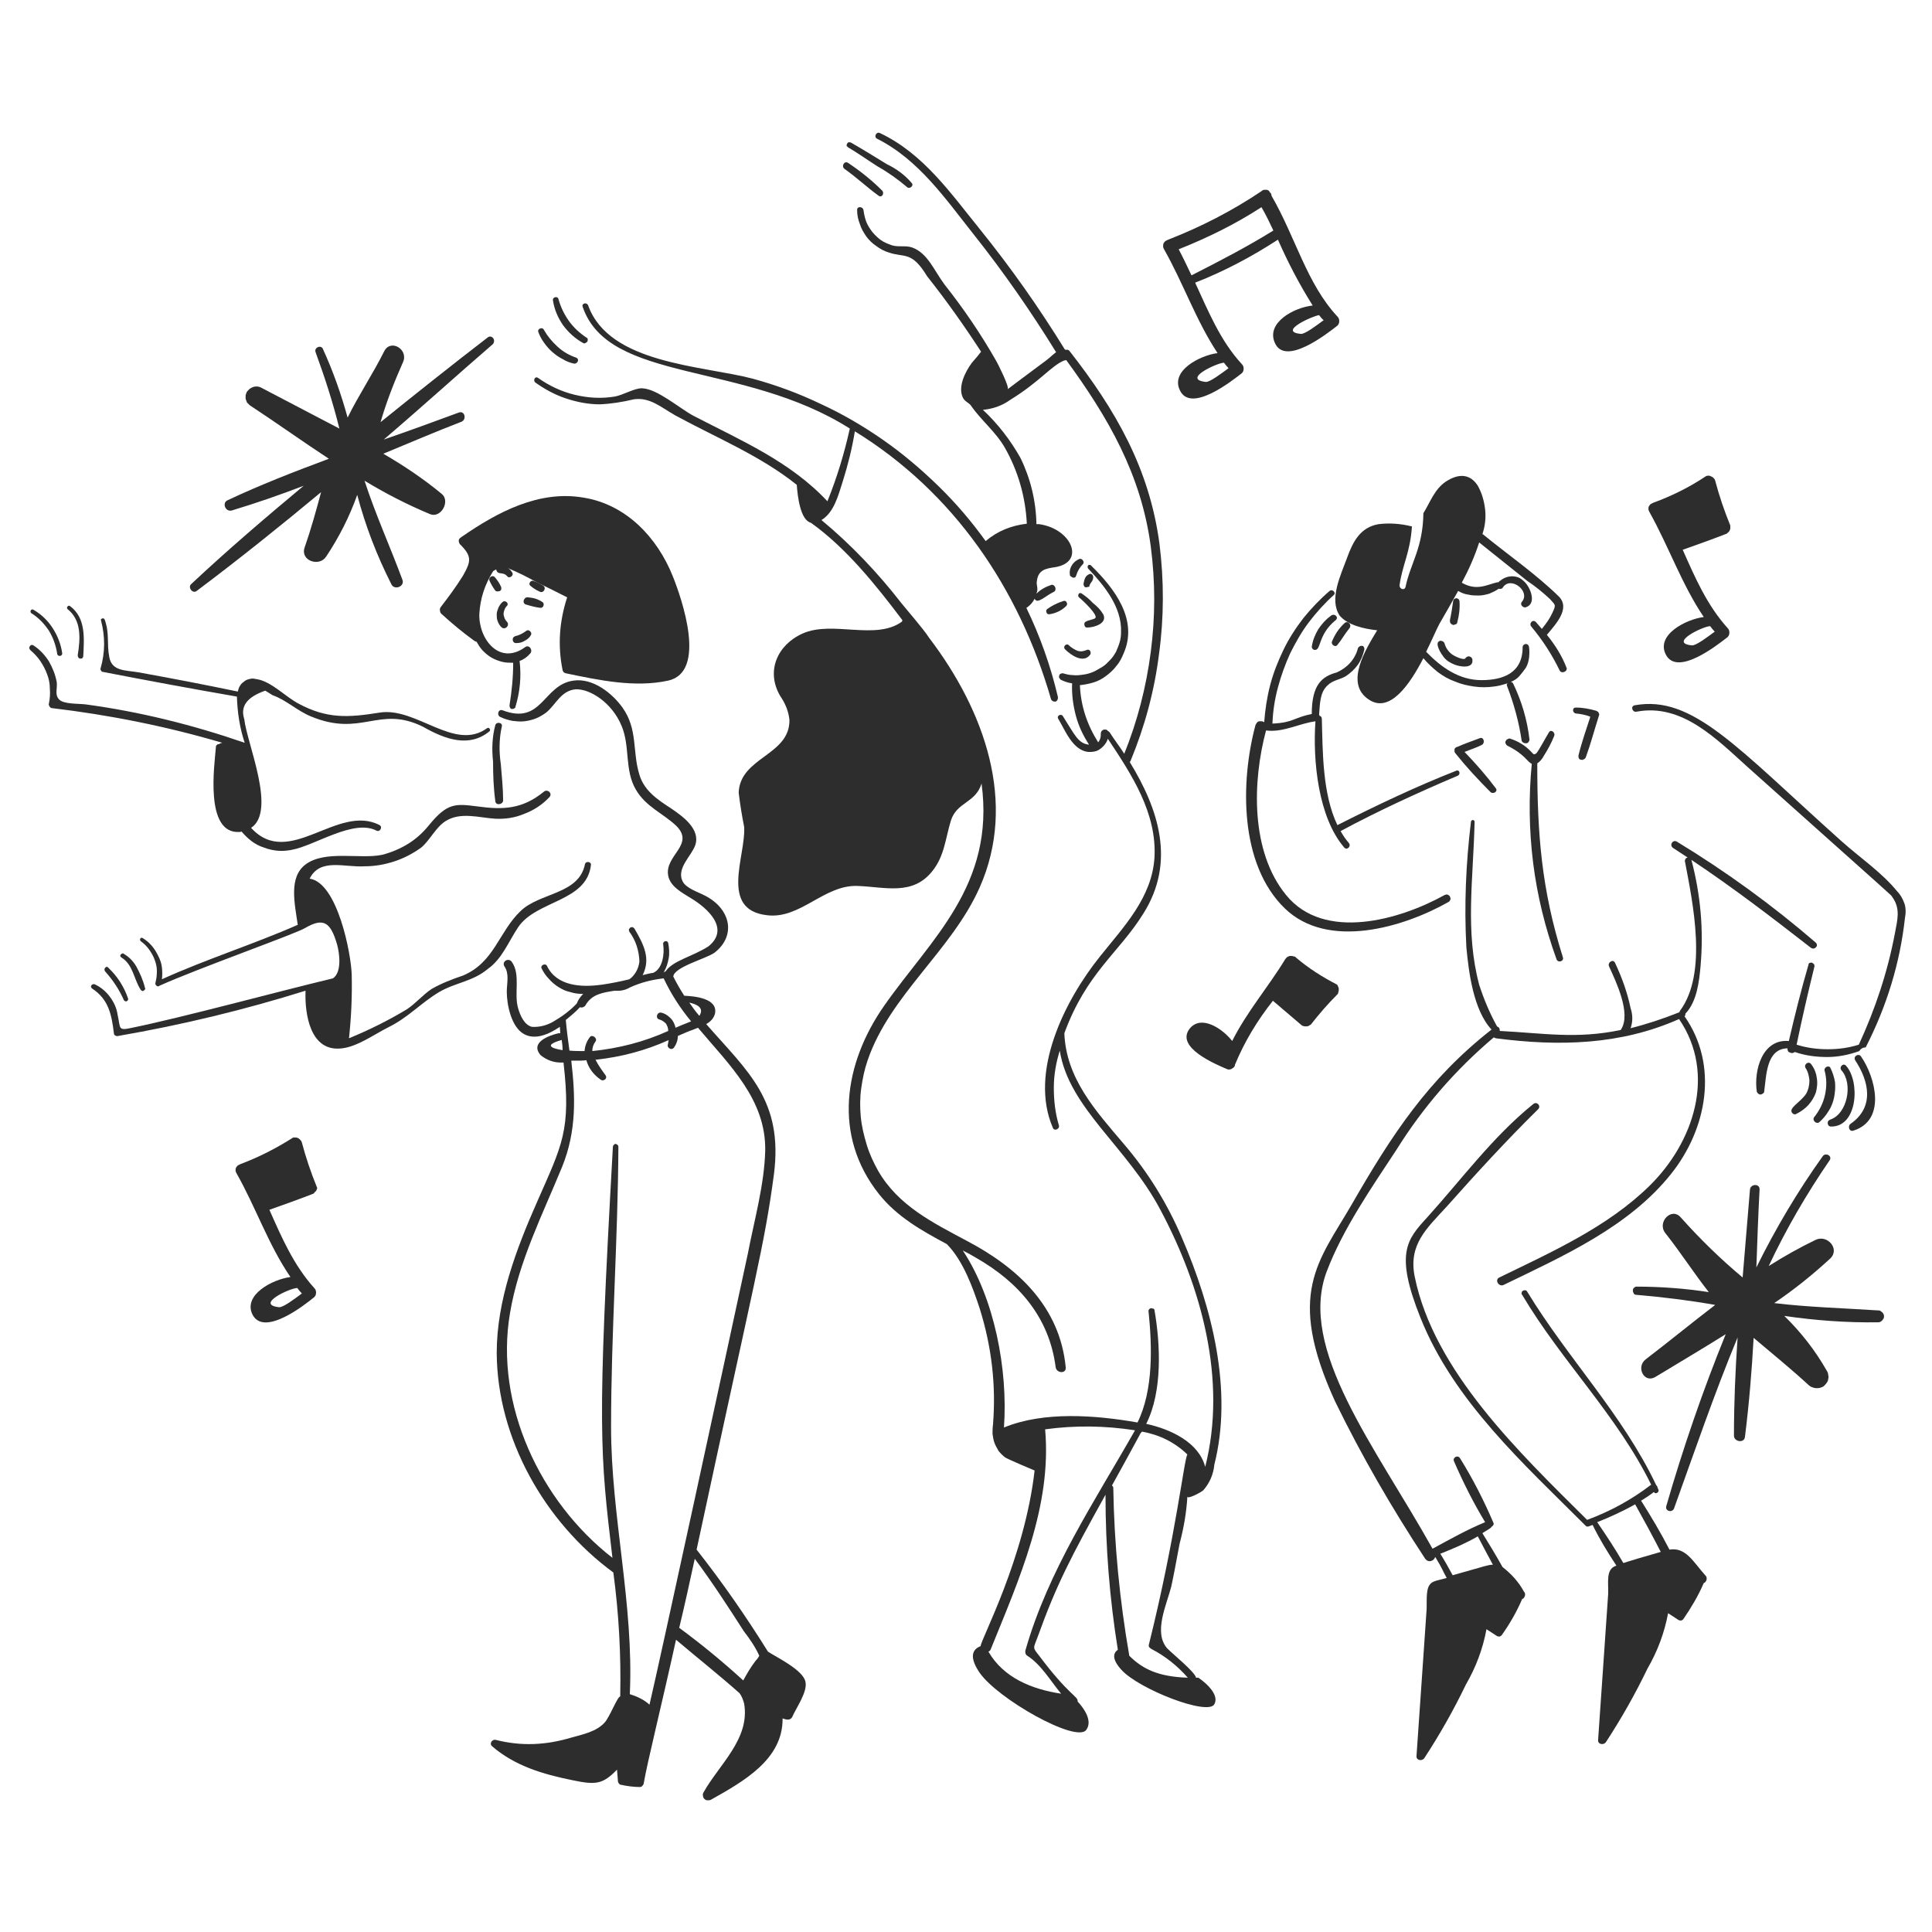 <?xml version="1.0" encoding="utf-8"?>
<!-- Generator: Adobe Illustrator 23.0.3, SVG Export Plug-In . SVG Version: 6.00 Build 0)  -->
<svg version="1.1" id="Layer_1" xmlns="http://www.w3.org/2000/svg" xmlns:xlink="http://www.w3.org/1999/xlink" x="0px" y="0px"
	 viewBox="0 0 422.4 422.4" style="enable-background:new 0 0 422.4 422.4;" xml:space="preserve">
<style type="text/css">
	.st0{fill:#2D2D2D;}
</style>
<path class="st0" d="M410.6,286.5c-7.7-0.5-15.2-0.7-22.7-1.6c4.3-2.9,8.4-6.2,12.2-9.7c2.3-2.1-0.6-5.4-3.2-4.1
	c-3.5,1.7-6.9,3.6-10.2,5.7c3.8-8.1,8.3-15.8,13.3-23.1c0.7-1-0.9-1.8-1.5-0.9c-5.5,7.7-10.3,15.8-14.5,24.3
	c0.2-5.7,0.4-11.4,0.7-17c0.1-1.4-2-1.3-2.1,0c-0.5,6.4-1.1,12.8-1.6,19.2c-4.8-4-9.3-8.4-13.5-13.1c-2-2.4-5.3,1-3.4,3.4
	c3.4,4.3,6.2,8.7,9.5,12.9c-5.2-0.8-10.5-1.2-15.8-1.2c-0.2,0-0.4,0.1-0.6,0.3s-0.2,0.4-0.2,0.6c0,0.2,0.1,0.4,0.2,0.6
	s0.3,0.3,0.6,0.3c5.9,0.5,11.5,1.2,17.2,2.2c-5.1,3.9-10.1,8-15.2,11.9c-2.2,1.7-0.3,5.4,2.2,3.8c5.1-3.1,10.2-6.1,15.3-9.3
	c-5,12.3-9.3,24.8-13,37.6c-0.3,1.1,1.3,1.5,1.7,0.5c4.5-12.5,8.8-25.1,13.9-37.4c-0.5,7.2-0.8,14.4-0.8,21.5c0,1.3,2.2,1.7,2.4,0.3
	c0.9-7.2,1.5-14.4,1.9-21.7c4,3.4,8.1,6.7,12,10.3c0.2,0.2,0.5,0.4,0.8,0.5s0.6,0.2,0.9,0.2c0.3,0,0.6,0,0.9-0.1
	c0.3-0.1,0.6-0.2,0.8-0.4s0.4-0.4,0.6-0.7c0.2-0.3,0.3-0.5,0.3-0.8c0.1-0.3,0.1-0.6,0-0.9c0-0.3-0.1-0.6-0.3-0.9
	c-2.5-4.4-5.6-8.4-9.3-12c6.8,1,13.7,1.5,20.5,1.4c0.2,0,0.3,0,0.5-0.1s0.3-0.2,0.4-0.3s0.2-0.3,0.3-0.4c0.1-0.2,0.1-0.3,0.1-0.5
	s0-0.3-0.1-0.5s-0.2-0.3-0.3-0.4c-0.1-0.1-0.3-0.2-0.4-0.3C411,286.5,410.8,286.5,410.6,286.5L410.6,286.5z"/>
<path class="st0" d="M292.2,215.2c-3.1-1.6-6.1-3.5-8.8-5.8c-0.2-0.2-0.3-0.3-0.6-0.3c-0.2-0.1-0.4-0.1-0.7-0.1
	c-0.2,0-0.4,0.1-0.6,0.2c-0.2,0.1-0.3,0.3-0.5,0.5c-3.7,6.1-8.4,11.5-11.6,17.9c-2.2-2.8-6.8-5.8-9.3-2.7c-3.2,4.1,5.7,7.8,8.3,8.9
	c0.2,0,0.4,0.1,0.5,0c0.2,0,0.4-0.1,0.5-0.2c0.2-0.1,0.3-0.2,0.4-0.3c0.1-0.1,0.2-0.3,0.2-0.5c2.1-5.1,4.9-9.7,8.3-14
	c2,1.7,4.1,3.5,6.1,5.2c0.1,0.1,0.3,0.3,0.5,0.3c0.2,0.1,0.4,0.1,0.6,0.1c0.2,0,0.4,0,0.6-0.1c0.2-0.1,0.3-0.2,0.5-0.3
	c1.8-2.3,3.7-4.5,5.7-6.5c0.2-0.2,0.3-0.3,0.3-0.6c0.1-0.2,0.1-0.4,0.1-0.7c0-0.2-0.1-0.4-0.2-0.6
	C292.5,215.5,292.4,215.3,292.2,215.2z"/>
<path class="st0" d="M372.5,134.9c-3.9,0.5-10.5,3.9-8.3,8.2c2.5,4.9,11.3-2.1,13.5-3.8c0.3-0.3,0.4-0.6,0.4-1s-0.1-0.7-0.4-1
	c-4.5-5-7.1-11-9.8-17.1c3.1-1.1,6.2-2.2,9.3-3.4c0.2-0.1,0.4-0.1,0.5-0.3c0.2-0.1,0.3-0.3,0.4-0.4c0.1-0.2,0.2-0.4,0.2-0.6
	s0-0.4,0-0.6c-1.3-3.2-2.4-6.4-3.3-9.8c-0.1-0.2-0.1-0.4-0.3-0.5c-0.1-0.2-0.3-0.3-0.5-0.4s-0.4-0.2-0.6-0.2c-0.2,0-0.4,0-0.6,0.1
	c-3.6,2.4-7.4,4.3-11.5,5.8c-0.2,0.1-0.4,0.2-0.6,0.3c-0.2,0.2-0.3,0.3-0.4,0.5c-0.1,0.2-0.1,0.4-0.1,0.6s0.1,0.4,0.2,0.6
	C364.9,119.6,367.7,127.8,372.5,134.9z M373.9,136.9c0.3,0.4,0.6,0.8,1,1.2c-1.5,1.1-4.1,3.1-5,3
	C364.7,140.6,372.4,136.9,373.9,136.9L373.9,136.9z"/>
<path class="st0" d="M69.3,259.6c-1.3-3.2-2.4-6.4-3.3-9.8c-0.1-0.2-0.1-0.4-0.3-0.5c-0.1-0.2-0.3-0.3-0.4-0.4
	c-0.2-0.1-0.4-0.2-0.6-0.2s-0.4,0-0.6,0c-3.6,2.3-7.5,4.3-11.5,5.8c-0.2,0.1-0.4,0.2-0.6,0.3c-0.2,0.2-0.3,0.3-0.4,0.5
	s-0.1,0.4-0.1,0.6c0,0.2,0.1,0.4,0.2,0.6c4.2,7.4,7,15.7,11.8,22.7c-3.9,0.5-10.4,3.9-8.3,8.2c2.5,4.9,11.3-2,13.5-3.8
	c0.3-0.3,0.4-0.6,0.4-1s-0.1-0.7-0.4-1c-4.5-5-7.1-11-9.8-17.1c3.1-1.1,6.2-2.2,9.3-3.4c0.2-0.1,0.4-0.1,0.5-0.3s0.3-0.3,0.4-0.4
	c0.1-0.2,0.2-0.4,0.2-0.6C69.4,260,69.4,259.8,69.3,259.6z M65,281.6c0.3,0.4,0.6,0.8,1,1.2c-1.5,1.1-4.1,3.1-5,3
	C55.7,285.2,63.4,281.6,65,281.6z"/>
<path class="st0" d="M271.5,81.6c0.3-0.3,0.4-0.6,0.4-1s-0.1-0.7-0.4-1c-4.7-5.1-7.3-11.5-10.2-17.8c6.4-2.5,12.4-5.7,18.1-9.4
	c2.2,5,4.7,9.8,7.6,14.4c-4,0.4-10.2,3.7-8.3,8.1c2.2,5.3,11.4-1.9,13.7-3.7c0.3-0.3,0.4-0.6,0.4-1s-0.1-0.7-0.4-1
	C285.7,62,283.3,52,278,42.8c0-0.1,0-0.2-0.1-0.4c0-0.1-0.1-0.2-0.2-0.3s-0.2-0.2-0.2-0.3c-0.1-0.1-0.2-0.2-0.3-0.2
	c-0.1-0.1-0.2-0.1-0.3-0.1s-0.2,0-0.4,0c-0.1,0-0.3,0-0.4,0.1c-0.1,0-0.2,0.1-0.3,0.2c-6.4,4.3-13.2,7.8-20.4,10.6
	c-0.2,0.1-0.4,0.2-0.6,0.3c-0.2,0.2-0.3,0.3-0.4,0.5c-0.1,0.2-0.1,0.4-0.1,0.7c0,0.2,0.1,0.4,0.2,0.6c4.2,7.4,7,15.6,11.7,22.7
	c-3.9,0.5-10.4,3.9-8.2,8.2C260.4,90.3,269.2,83.4,271.5,81.6z M260.5,60.2c-0.9-1.9-1.8-3.8-2.8-5.7c6.3-2.5,12.4-5.5,18.1-9.2
	c1,1.7,1.8,3.4,2.6,5.1C272.6,54,266.6,57.1,260.5,60.2L260.5,60.2z M288.4,68.9c0.3,0.4,0.6,0.8,1,1.1c-1.5,1.1-4.1,3.1-5,3
	C279.2,72.5,287.2,69,288.4,68.9L288.4,68.9z M267.6,79.3c0.3,0.4,0.6,0.8,1,1.2c-1.5,1.1-4.1,3.1-5,3
	C258.3,82.9,266.2,79.3,267.6,79.3L267.6,79.3z"/>
<path class="st0" d="M106.6,73.8C98.8,79.8,91,86,83.2,92.3c1.3-4.5,3-8.8,4.9-13.1c1.3-2.8-2.7-5.2-4.1-2.4c-2.5,5-5.6,9.6-8,14.5
	c-1.4-5.1-3.2-10.2-5.4-15c-0.4-1-2-0.3-1.6,0.7c2,5.5,3.8,11,5.2,16.7c-5.7-3-11.5-6-17.2-9c-0.3-0.1-0.5-0.2-0.8-0.2
	s-0.6,0-0.8,0.1c-0.3,0.1-0.5,0.2-0.8,0.4c-0.2,0.2-0.4,0.4-0.6,0.6c-0.1,0.2-0.2,0.5-0.3,0.8c0,0.3,0,0.6,0,0.8
	c0.1,0.3,0.2,0.5,0.3,0.8c0.2,0.2,0.4,0.4,0.6,0.6c5.8,3.8,11.5,7.9,17.3,11.7c-7.5,2.8-15,5.7-22.2,9.1c-1.2,0.6-0.4,2.6,1,2.2
	c5.3-1.6,10.5-3.4,15.7-5.4c-8.4,7-16.7,14.1-24.6,21.5c-0.8,0.7,0.3,2.2,1.2,1.5c9.2-6.9,18.3-14.2,27.2-21.6
	c-1.1,4.1-2.2,8.1-3.6,12.1c-1,2.9,3.2,4.3,4.7,2c2.8-4.2,5.1-8.7,6.8-13.5c1.8,6.8,4.3,13.3,7.5,19.6c0.7,1.3,2.9,0.4,2.4-1
	c-2.7-7.3-5.9-14.3-8.3-21.7c4.6,2.8,9.3,5.2,14.3,7.3c2.4,1,4.5-2.8,2.6-4.4c-4-3.3-8.3-6.2-12.8-8.8c5.8-2.4,11.4-4.8,17.1-7
	c1.2-0.5,0.7-2.5-0.6-2c-5.4,2-10.9,4-16.4,5.9c8.1-6.9,15.9-14,23.9-20.9C108.5,74.2,107.4,73.1,106.6,73.8z"/>
<path class="st0" d="M236.4,129.7c-0.3-0.1-0.5,0-0.6,0.2c-0.1,0.3-0.1,0.5,0.1,0.7c1,0.8,4.1,3.8,3.6,4.5c-0.2,0.3-1.6,0.5-2.1,0.8
	c-0.3,0.2-0.4,0.4-0.3,0.8s0.3,0.5,0.6,0.5c1.5,0,4.5-0.9,3.5-2.9c-0.6-1-1.4-1.8-2.3-2.5C238.2,131,237.3,130.3,236.4,129.7z"/>
<path class="st0" d="M238.2,128c0.2-0.6,0.8-1,0.8-1.7c0.1-0.4-0.3-1-0.8-0.8c-1,0.4-1.1,1.2-1.3,2.1c0,0.2,0,0.3,0.1,0.5
	c0.1,0.2,0.2,0.3,0.4,0.3s0.3,0,0.5-0.1C238.1,128.4,238.2,128.2,238.2,128z"/>
<path class="st0" d="M232.5,131.4c-1.3,0.4-2.5,1-3.6,1.8c-0.2,0.2-0.2,0.4-0.1,0.7c0.1,0.3,0.3,0.4,0.6,0.4
	c1.4-0.2,2.7-0.8,3.7-1.8c0.2-0.2,0.3-0.5,0.1-0.8C233.1,131.4,232.8,131.3,232.5,131.4z"/>
<path class="st0" d="M232.9,142c1.2,1.2,3.9,3.1,5.4,1.2c0.4-0.5,0-1.4-0.7-1.1s-1.3,0.4-2,0.2c-0.7-0.3-1.4-0.7-2-1.3
	C233,140.6,232.3,141.5,232.9,142z"/>
<path class="st0" d="M235.3,125.8c0.3-1,0.8-1.8,1.5-2.5c0.4-0.5-0.3-1.3-0.8-1.1c-0.7,0.3-1.2,0.7-1.6,1.3c-0.4,0.6-0.6,1.3-0.5,2
	c0,0.2,0,0.4,0.2,0.5c0.1,0.1,0.3,0.2,0.5,0.3c0.2,0,0.4,0,0.5-0.1S235.2,126,235.3,125.8z"/>
<path class="st0" d="M127.5,75c0.2,0.1,0.3,0.1,0.5,0c0.2-0.1,0.3-0.2,0.4-0.3c0.1-0.2,0.1-0.3,0.1-0.5s-0.1-0.3-0.3-0.4
	c-1.5-1-2.8-2.2-3.8-3.6s-1.8-3-2.3-4.8c-0.2-0.8-1.4-0.4-1.2,0.3c0.3,2,1.1,3.8,2.2,5.4C124.3,72.7,125.7,74,127.5,75z"/>
<path class="st0" d="M125.5,79.5c0.7,0.1,1.3-0.9,0.5-1.3c-1.5-0.5-2.9-1.3-4.1-2.4s-2.2-2.3-3-3.7c-0.3-0.7-1.5-0.2-1.2,0.5
	c0.3,0.8,0.7,1.6,1.3,2.4c0.5,0.7,1.1,1.4,1.8,2c0.7,0.6,1.4,1.1,2.2,1.5C123.8,79,124.6,79.3,125.5,79.5z"/>
<path class="st0" d="M185.4,32.2c2.2,1.3,4.3,2.8,6.5,4.2c2.3,1.3,4.4,2.8,6.4,4.5c0.5,0.5,1.5-0.2,1.1-0.8
	c-1.5-1.8-3.4-3.2-5.5-4.2c-2.6-1.6-5.2-3.2-7.8-4.7c-0.2-0.1-0.3-0.1-0.5-0.1s-0.3,0.2-0.4,0.3c-0.1,0.2-0.1,0.3-0.1,0.5
	C185.2,32,185.3,32.1,185.4,32.2z"/>
<path class="st0" d="M192.1,42.8c0.7,0.5,1.3-0.5,0.8-1.1c-2.3-2.3-4.8-4.3-7.5-6.1c-0.8-0.5-1.5,0.7-0.8,1.3
	C187.3,38.8,189.6,41,192.1,42.8z"/>
<path class="st0" d="M256.1,346.8c0-0.3-0.1,1,1.8-9.3c0.9-3.4,1.5-6.8,1.7-10.3c0,0.7,3.3-1.1,3.5-1.4c1.4-1.6,2.2-3.5,2.4-5.6
	c4.1-16.2-0.5-34.3-7.1-49.6c-3.2-7.5-7.4-14.3-12.7-20.5c-6.2-7.3-12.6-14.3-13-24.2c4.9-13.3,11.9-17.5,17.3-26.2
	c7.1-11.3,3.3-22.8-3-33.1c0.1-0.1,0.2-0.2,0.2-0.3c3.1-7.5,5.2-15.3,6.2-23.3c1.1-8,1.1-16.1,0.1-24.1
	c-2.2-16.5-9.6-29.3-19.7-42.2c-0.2-0.2-0.4-0.3-0.7-0.2c-0.1,0-0.2-0.1-0.3-0.1c-5.6-9.1-11.8-17.9-18.5-26.2
	c-6.4-7.9-12.4-16.6-21.9-21.1c-0.8-0.4-1.4,0.8-0.7,1.2c9.2,4.6,15.1,13.3,21.3,21.1c6.5,8.2,12.4,16.7,17.9,25.6
	c-0.8,0.6-1.6,1.4-2.3,1.9c-2.3,1.7-8.2,6.1-8.3,6.2c0.5-0.4-2.3-5.9-2.5-6.2c-3.3-5.8-7.1-11.4-11.3-16.7c-2.3-3.1-3.7-6.9-7.1-8.1
	c-1.5-0.5-3,0-4.5-0.5c-0.8-0.3-1.6-0.6-2.3-1.1s-1.3-1.1-1.9-1.8c-0.5-0.7-1-1.4-1.3-2.2s-0.5-1.7-0.6-2.5c-0.1-0.9-1.5-1-1.4,0
	c0,1,0.2,2,0.6,3c0.3,1,0.8,1.8,1.4,2.7c0.6,0.8,1.3,1.5,2.2,2.1c0.8,0.6,1.7,1.1,2.7,1.4c3.5,1.2,5-0.4,8.4,5.2
	c4.2,5.3,8.1,10.8,11.8,16.5c-0.6,0.8-1.3,1.6-2,2.4c-1.5,2-3.1,5.3-2,7.6c0.4,0.9,1.3,1.1,1.8,1.8c2.2,3.2,5.4,5.7,7.4,9.2
	c2.9,5.1,4.5,10.7,4.8,16.6c-3.4,0.4-6.4,1.6-9,3.8c-3.1-4.3-6.5-8.3-10.3-12s-7.8-7.1-12.1-10.1s-8.9-5.7-13.7-7.9
	c-4.8-2.3-9.7-4.1-14.8-5.5c-11-2.9-31.4-3.2-36-16c-0.3-0.8-1.5-0.5-1.2,0.3c5.7,16.7,35.1,11.8,58.4,26.6
	c-1.2,5.4-2.8,10.7-4.9,15.9c-8.1-8.7-18.9-13.3-29.3-18.7c-3-1.6-7.9-5.9-11.2-6c-1.6-0.1-4.2,1.5-6,1.8c-3,0.5-5.9,0.3-8.8-0.4
	c-2.9-0.7-5.6-2-8-3.7c-0.6-0.4-1.1,0.5-0.6,1c2.1,1.5,4.3,2.7,6.7,3.5c2.4,0.8,4.9,1.3,7.4,1.3c2.5-0.1,5-0.5,7.5-1.1
	c3.5-0.5,6,1.8,9,3.5c9,4.9,18.6,8.8,26.6,15.2c0.2,2.7,0.8,7.7,3.1,8.3c7.7,5.5,14.2,13.6,20,21.3c0,0.1-0.1,0.2-0.1,0.3
	c-5.7,4.2-15.2-0.3-21.7,2.6c-5.6,2.5-8.1,8.3-4.9,13.7c1.1,1.6,1.8,3.3,2,5.2c0.1,7.8-10.8,8.1-11.1,15.9c0.3,2.5,0.7,5,1.2,7.5
	c0.4,6.3-5.5,18.1,5,19.3c7.3,0.9,12.5-6.7,19.8-6.4c5.9,0.2,12,2.2,16.3-3.2c2.7-3.3,2.9-7.2,4.1-11.1c1.3-4.1,5.4-3.8,6.7-8.1
	c3,22.3-11.1,34-21.3,48.6c-8.8,12.6-11.3,28.4-1.1,41.2c4,5,9.4,8,14.8,10.9c3.6,3.6,5.8,9.8,7.2,14.1c2.6,8.3,3.6,16.7,2.9,25.4
	c-0.1,0.7-0.1,1.3-0.1,2c0.1,0.7,0.2,1.3,0.4,1.9c0.2,0.6,0.6,1.2,0.9,1.8c0.4,0.5,0.9,1,1.4,1.4s6.5,2.9,6.5,2.9
	c-2.2,19.3-11.8,37-11.8,38.4c-1.3,0.5-2.9,1.8-0.3,5.7c3.9,5.8,21.3,15.6,23.4,12.6c1.4-1.9-0.4-4.6-1.9-6.2
	c0.2-1.1-1.9-1.3-8.4-10c-1.5-1.9-1.3-1.5-0.3-4.2c4.1-11.4,7.3-17.5,14.8-31c0,11.4,0.9,22.7,2.7,33.9c-0.9,0.6-1.5,1.9,0.8,4.4
	c3.8,4.2,18.9,10.1,20.3,7.5c1.4-2.6-3.5-5.8-3.5-5.8h-0.5c-0.3-1.3-4.9-5-6.3-6.4C252.1,356.9,255.1,350.8,256.1,346.8z
	 M210.5,273.4c1,0.5,1.9,1,2.9,1.6c9.3,5.3,16,13,17.4,23.9c0.2,1.4,2.4,1.5,2.2,0c-1.3-13.2-10.4-21.7-21.6-27.6
	c-7.5-4-15-7.7-19.4-15.3c-1-1.8-1.9-3.7-2.5-5.7s-1.1-4-1.3-6.1s-0.2-4.2,0.1-6.3s0.7-4.1,1.4-6.1c4.9-14.3,18.4-24,24.5-37.8
	c8.2-18.5,1.1-38.6-11.1-54.6c-0.9-1.5-5.2-6.5-6-7.5c-5.2-6.7-11-12.8-17.5-18.2c2.8-1.7,3.7-5.5,4.7-8.6c1.1-3.5,2-7.1,2.6-10.8
	c21.6,13.3,35.9,34.3,42.9,58.6c0.1,0.2,0.2,0.3,0.4,0.4s0.4,0.1,0.6,0.1c0.2-0.1,0.3-0.2,0.4-0.4c0.1-0.2,0.1-0.4,0.1-0.6
	c-1.6-6.8-3.9-13.3-6.9-19.5c0.8-0.5,1.4-1.2,1.8-2c0.6,1.3,2.3-0.6,4.2-1.5c0.8-0.4,0.2-1.8-0.6-1.5c-1.2,0.4-2.3,1-3.2,1.9
	c0.5-1.3-0.1-1.8,0.1-2.8c0.3-2.4,1.9-2.7,4-3c6.7-1.1,3.6-8.4-3.5-9.4c-0.2,0-0.4,0-0.6,0c-0.1-5.1-1.3-10-3.5-14.5
	c-2.2-3.9-4.9-7.4-8.2-10.5c2.2-0.2,4.2-0.9,6-2.2c6.5-4,9-7.5,11.8-8.6c0.1,0,0.3,0,0.4-0.1c9.2,12.6,16.4,25,18.5,40.8
	c1,7.7,1,15.3,0,23s-2.9,15.1-5.8,22.3c-1-1.6-2.2-3.1-3.2-4.7c-0.1-0.1-0.2-0.2-0.4-0.3c-0.1-0.2-0.3-0.3-0.6-0.3
	c-0.2,0-0.4,0-0.6,0.2c-0.7,0.5,0.1,1.3-0.9,2.6c-2.4-3.8-3.8-7.9-4-12.5c1-0.1,2-0.3,3-0.6c1-0.3,1.9-0.8,2.7-1.4s1.6-1.3,2.2-2.1
	c0.7-0.8,1.2-1.7,1.6-2.7c3.4-7.5-2-14.4-7-19.3c-0.1-0.1-0.2-0.2-0.3-0.2s-0.3,0-0.4,0.1c-0.1,0.1-0.1,0.2-0.1,0.3
	c0,0.1,0,0.3,0.1,0.4c3.5,3.7,7.4,8.4,7.2,13.9c0,0.8-0.1,1.5-0.3,2.2s-0.5,1.4-0.8,2.1c-0.4,0.7-0.8,1.3-1.3,1.8s-1,1.1-1.7,1.5
	s-1.3,0.8-2,1.1c-0.7,0.3-1.4,0.5-2.2,0.6c-0.7,0.1-1.5,0.2-2.2,0.1c-0.8,0-1.5-0.2-2.2-0.4c-0.2,0-0.3,0-0.5,0.1s-0.3,0.2-0.3,0.4
	c-0.1,0.2-0.1,0.3,0,0.5s0.2,0.3,0.3,0.4c0.8,0.4,1.7,0.7,2.5,0.8c-0.1,2.4,0.2,4.7,0.8,7s1.6,4.4,2.9,6.4c-2.4-0.2-3.2-2.3-5.7-6.2
	c-0.4-0.7-1.5-0.1-1,0.6c1.5,2.5,3.1,6.8,6.5,7.2c0.5,0,0.9,0,1.4-0.1s0.9-0.3,1.3-0.6c0.4-0.3,0.7-0.6,1-1s0.5-0.8,0.6-1.2
	c5.2,7.8,10.8,16.3,10.2,26.1c-0.6,8.7-6.7,15-11.9,21.5c-7.7,9.6-15.6,25.3-10.3,37.5c0.3,0.8,1.6,0.2,1.3-0.6
	c-0.8-2.7-1.1-5.4-1.1-8.2s0.5-5.5,1.3-8.1c2,12.6,14.7,21,22,34.8c9,16.9,14.6,37.3,9.8,56.2c-1.4-5.3-7.4-8.2-12.9-9.4
	c3.6-7.1,3.1-17.5,1.8-24.9c0-0.1-0.1-0.3-0.3-0.3s-0.3-0.1-0.4-0.1c-0.1,0-0.3,0.1-0.4,0.2c-0.1,0.1-0.2,0.2-0.2,0.4
	c0.8,7.7,1.1,17.3-2.4,24.4c-9.1-1.6-20.5-2.5-29.2,1.1C220.4,299.4,217.4,283.8,210.5,273.4L210.5,273.4z M224.2,360.8
	c-0.1,0.2,0,0.4,0,0.7c0.1,0.2,0.2,0.4,0.4,0.5c3,1.9,5,5.4,7.4,8.3c-6.5-1-12.6-3.5-15.9-9.2c0.2-0.1,0.4-0.2,0.5-0.5
	c6.2-15.3,13.4-31.3,11.9-48.1c6.5-0.9,13.1-0.8,19.6,0.2v0.1C239.3,328.3,229.2,343.3,224.2,360.8L224.2,360.8z M251.7,360.5
	c3.1,1.6,5.7,3.7,8,6.3c-6.6-0.2-10-2-12.8-4.8c-2.1-12.1-3.3-24.4-3.5-36.7c0-0.2-0.1-0.4-0.3-0.5c2.1-3.8,4.2-7.6,6.3-11.5
	c0.1-0.1,0.2-0.2,0.3-0.3c3.8,0.7,7.1,2.3,9.9,5c-0.7,0.9-2.5,17.8-8.4,41.5c-0.1,0.2,0,0.4,0,0.6
	C251.4,360.2,251.5,360.4,251.7,360.5L251.7,360.5z"/>
<path class="st0" d="M109.9,131.6c-0.4,0.3-0.7,0.8-0.9,1.2c-0.2,0.5-0.4,1-0.4,1.5s0,1,0.2,1.5s0.4,0.9,0.8,1.3
	c0.8,0.8,2-0.4,1.2-1.2c-0.2-0.2-0.4-0.5-0.5-0.8s-0.2-0.6-0.2-0.9s0.1-0.6,0.2-0.9s0.3-0.6,0.5-0.8
	C111.4,132,110.5,131.1,109.9,131.6z"/>
<path class="st0" d="M109.5,128.2c-0.3-0.7-0.8-1.4-1.3-2c-0.3-0.3-0.6-0.3-0.9-0.1c-0.3,0.2-0.4,0.5-0.3,0.8
	c0.3,0.7,0.7,1.4,1.2,2.1c0.1,0.2,0.3,0.3,0.5,0.3s0.4,0,0.6-0.1s0.3-0.3,0.3-0.4C109.6,128.5,109.6,128.3,109.5,128.2z"/>
<path class="st0" d="M118.7,131.7c-1-0.7-2-1-3.2-1.1c-1-0.2-1.5,1.4-0.4,1.6c1,0.3,2.1,0.6,3.1,0.7c0.3,0,0.5-0.2,0.6-0.4
	C118.9,132.2,118.9,131.9,118.7,131.7z"/>
<path class="st0" d="M118.7,128c-0.7-0.4-1.3-0.7-2.1-1c-0.6-0.2-1.2,0.7-0.6,1.1c0.6,0.5,1.2,0.9,1.9,1.2
	C118.8,129.9,119.6,128.5,118.7,128z"/>
<path class="st0" d="M115.1,137.9c-0.8,0.6-1.6,1-2.5,1.2c-0.2,0.1-0.3,0.2-0.4,0.3c-0.1,0.2-0.1,0.3-0.1,0.5s0.1,0.3,0.2,0.5
	c0.1,0.1,0.3,0.2,0.5,0.2c0.7,0,1.3-0.1,1.9-0.5c0.6-0.3,1.1-0.7,1.4-1.3C116.4,138.3,115.6,137.5,115.1,137.9z"/>
<path class="st0" d="M103.7,140.1c0.2,0.1,0.3,0.2,0.5,0.2c0.4,0.7,0.8,1.4,1.4,2s1.2,1.1,1.9,1.5c0.7,0.4,1.5,0.7,2.3,0.9
	c0.8,0.2,1.6,0.2,2.4,0.2c0,3.1-0.3,6.2-0.8,9.3c0,0.2,0,0.3,0.1,0.5s0.2,0.3,0.4,0.3c0.2,0,0.4,0,0.5-0.1c0.2-0.1,0.3-0.2,0.3-0.4
	c1-3.3,1.3-6.6,0.9-10c0.9-0.3,1.7-0.9,2.3-1.6c0.7-0.7-0.2-2.1-1.1-1.4c-5.7,4.1-10.2-1.9-10-7.3c0.2-3.4,1.2-6.4,3-9.3
	c0.2-0.2,0.5-0.3,0.7-0.4c0,0.2,0.1,0.4,0.2,0.5c0.1,0.2,0.3,0.2,0.5,0.3c0.7,0.1,1.2,0.1,1.7,0.7s1.5-0.2,1.1-0.8
	c-0.2-0.4-0.6-0.8-1-1c2.2,0.9,4.4,2,6.5,3.2c2.2,1,4.3,2.1,6.5,3.2c-1.7,5.2-2.1,10.5-1,15.9c0.1,0.4,0.3,0.6,0.7,0.7
	c7.2,1.5,15.1,3.2,22.4,1.6c8.5-1.9,3-17.8,1-22.8c-3.4-8.5-10.2-15.7-19.5-17.2c-9.8-1.7-18.9,3.2-26.7,8.6
	c-0.1,0.1-0.3,0.2-0.4,0.3c-0.1,0.1-0.2,0.3-0.2,0.5s0,0.3,0.1,0.5s0.1,0.3,0.3,0.4c2.5,2.6,2.3,3.6,0.5,6.8
	c-1.5,2.4-3.2,4.7-4.9,6.9c-0.1,0.2-0.2,0.5-0.1,0.7c0,0.3,0.1,0.5,0.3,0.7C98.8,136.3,101.2,138.3,103.7,140.1z"/>
<path class="st0" d="M108.3,158.5c-0.7,2.6-0.8,5.3-0.5,8c0,2.9,0.1,5.8,0.5,8.7c0.1,1,1.7,0.7,1.7-0.2c0-2.6-0.3-5.3-0.5-7.9
	c-0.4-2.7-0.4-5.5,0.2-8.2C110,158,108.6,157.7,108.3,158.5z"/>
<path class="st0" d="M17,143.2c0,0.2,0,0.3,0.1,0.5s0.2,0.2,0.4,0.3c0.2,0,0.3,0,0.5-0.1c0.1-0.1,0.2-0.3,0.2-0.4
	c0.2-4,0.6-8.4-2.9-11c-0.4-0.3-0.9,0.4-0.5,0.7C17.8,135.6,17.6,139.5,17,143.2z"/>
<path class="st0" d="M12.5,142.9c0,0.2,0.1,0.3,0.2,0.4s0.3,0.1,0.4,0.1c0.2,0,0.3-0.1,0.4-0.2s0.1-0.3,0.1-0.4
	c-0.3-2-1-3.8-2.1-5.5s-2.5-3-4.2-4c-0.5-0.3-0.9,0.5-0.4,0.8c1.6,1,2.8,2.3,3.8,3.8C11.6,139.4,12.2,141,12.5,142.9z"/>
<path class="st0" d="M31.7,216c-0.4-1.7-1.1-3.2-1.9-4.7c-0.7-1.2-1.6-2.1-2.8-2.8c-0.1-0.1-0.2-0.1-0.3,0c-0.1,0-0.2,0.1-0.3,0.2
	c-0.1,0.1-0.1,0.2-0.1,0.3s0.1,0.2,0.2,0.3c2.6,1.6,2.7,4.6,4.2,7c0.1,0.1,0.1,0.2,0.3,0.3s0.3,0.1,0.4,0s0.2-0.1,0.3-0.3
	C31.8,216.3,31.8,216.2,31.7,216z"/>
<path class="st0" d="M23,212.4c1.7,1.9,3.1,4,4.1,6.3c0.2,0.2,0.4,0.3,0.6,0.2s0.4-0.3,0.3-0.6c-0.9-2.6-2.3-4.8-4.3-6.7
	C23.3,211,22.5,211.8,23,212.4z"/>
<path class="st0" d="M47.9,162.7c-0.2,0-0.4,0-0.5,0.2c-0.2,0.1-0.2,0.3-0.2,0.5c-0.3,3.8-2.5,18.9,5.1,18.5c0.2,0,0.3,0,0.5-0.1
	c0.7,0.8,1.4,1.5,2.2,2.1c0.8,0.6,1.7,1.1,2.7,1.4c1,0.4,2,0.6,3,0.7c1,0.1,2.1,0,3.1-0.2c5-0.9,13.5-6.8,18.5-4.2
	c0.8,0.4,1.4-0.8,0.7-1.2c-9.2-4.8-19.8,9.7-28.1,0.6c5.6-3.7-0.9-18.4-1.5-23.8c-0.9-2.8,0.6-4.8,4.6-6.2l1.6,1
	c2.9,1,5.4,3.4,8.3,4.6c11.2,4.7,14.9-2.5,24.6,2.3c4.9,2.8,10.1,4.6,14.5,1c0.4-0.3-0.1-1-0.5-0.7c-7.1,5.2-15.5-4.7-23.5-3.4
	c-6.9,1.1-11.5,1.4-17.8-2c-2.8-1.5-5.9-4.8-9-5.3c-0.5-0.1-1-0.2-1.4-0.1c-0.5,0.1-0.9,0.2-1.3,0.5s-0.8,0.6-1,1
	c-0.3,0.4-0.4,0.9-0.5,1.3c-7.2-1.5-14.5-2.9-21.7-4.2c-2.9-0.5-5.8-0.2-6.4-3.3s0.1-5.1-1-8.2c-0.1-0.3-0.3-0.3-0.5-0.3
	c-0.3,0.1-0.4,0.2-0.3,0.5c0.9,3.5,0.9,6.9-0.1,10.4c-0.1,0.2,0,0.4,0.1,0.5c0.1,0.2,0.2,0.3,0.4,0.3c9.8,1.9,19.5,3.7,29.3,5.4
	c0.1,3.4,0.6,6.8,1.7,10.1c-11.3-3.9-22.9-6.8-34.8-8.4c-1.6-0.2-4.8,0-5.8-1.1s-0.3-2.4-0.5-3.8c-0.3-1.6-0.9-3.1-1.7-4.5
	c-0.9-1.4-2-2.6-3.4-3.5c-0.6-0.4-1.2,0.5-0.7,1c0.8,0.7,1.6,1.5,2.2,2.4s1.1,1.8,1.5,2.9c0.4,1,0.6,2.1,0.6,3.2
	c0.1,1.1,0,2.2-0.2,3.2c-0.1,0.2,0,0.4,0.1,0.6s0.2,0.3,0.4,0.4c12.7,1.5,25.2,4,37.4,7.6C48.1,162.5,48,162.6,47.9,162.7z"/>
<path class="st0" d="M113.3,202.7c4-5.9,15-5.5,15.9-13.6c0.1-0.7-1.1-0.9-1.3-0.2c-1.3,6.7-9.9,6.2-14.1,10.3
	c-4.8,4.6-5.7,11.2-12.6,14.1c-2.4,0.8-4.7,1.7-6.8,2.9c-2.1,1.4-3.5,3.2-5.5,4.5c-4,2.4-8.2,4.5-12.6,6.3c0.5-4.6,0.7-9.2,0.6-13.8
	s-3.1-20.2-9.2-21.1c2.3-4.6,7.6-2.4,12.1-2.7c2.2,0,4.4-0.4,6.5-1.1c2.1-0.7,4-1.7,5.8-3c1.9-1.6,3.1-4.3,5.2-5.7
	c3.3-2.2,7.5-0.8,11-0.6c2.2,0.1,4.3-0.2,6.4-1.1c2.1-0.8,3.9-2,5.4-3.6c0.8-0.8-0.4-1.9-1.2-1.2c-4.7,3.8-8.8,4-14.6,3.2
	c-4.7-0.6-6.5-0.8-10.5,4.1c-1.3,1.6-2.8,3-4.6,4.1c-1.8,1.1-3.7,1.9-5.7,2.4c-4.8,1-12.4-1.1-16.7,2.1c-3.7,2.8-2.4,8.4-1.7,13.2
	c-9.8,4.3-20,7.5-29.7,11.9c0.1-0.9,0.1-1.7,0-2.6c-0.1-0.9-0.4-1.7-0.8-2.5s-0.8-1.5-1.4-2.2s-1.2-1.2-2-1.7
	c-0.5-0.3-0.8,0.4-0.4,0.7c0.7,0.5,1.3,1.1,1.8,1.8s0.9,1.4,1.2,2.2c0.3,0.8,0.5,1.6,0.5,2.5s-0.1,1.7-0.3,2.5
	c-0.1,0.3,0,0.5,0.2,0.7s0.5,0.2,0.7,0c8.2-3.7,29.9-11.4,31.8-12.6c4.1-2.4,5.6-1.2,7,3.6c0.6,2.2,1,6.1-0.9,7.4
	c-12.5,3-32.7,8.5-43.9,10.8c-3.2,0.7-2.5,0.2-3.2-2.9c-0.2-1.4-0.8-2.7-1.7-3.9c-0.9-1.2-2-2.1-3.3-2.7c-0.3-0.1-0.5,0-0.7,0.2
	c-0.2,0.3-0.1,0.5,0.1,0.7c3.7,2.4,4.3,5.8,4.8,9.8c0,0.2,0.1,0.4,0.3,0.5c0.2,0.1,0.4,0.2,0.6,0.1c13.9-2.4,27.6-5.7,41-9.9
	c-0.2,5.1,1,13.5,8,12.6c3.4-0.4,7.1-3.1,10.1-4.6c4.3-2.1,7.1-5.3,11.1-7.7c3.6-2.1,7.4-2.3,10.7-5.1
	C109.8,209.6,111.1,206,113.3,202.7z"/>
<path class="st0" d="M328.5,342.6c-1.4-2.5-2.9-5-4.4-7.4c1.4-0.9,1.9-1.1,2-1.4c0.2-0.1,0.3-0.2,0.4-0.4c0.1-0.2,0.1-0.3,0-0.5
	c-2.1-4.9-4.5-9.6-7.3-14.1c-0.5-0.8-1.7-0.1-1.3,0.7c2,4.6,4.2,9,6.8,13.3c-3.9,1.6-7.8,3.8-11.5,5.8
	c-12.4-22.2-29.6-43.7-23.1-60.7c3.5-9.2,9.8-18.3,15.2-26.5c5.8-9.3,12.9-17.5,21.3-24.6c0.1,0.1,0.3,0.1,0.4,0.2
	c13.8,1.8,27.3,1.5,40.1-4.2c8.2,12,3.2,27-6.5,36.5c-9.2,9-21.3,14.4-32.8,20c-1.1,0.5-0.1,2.2,1,1.6c13-6.3,27.4-12.7,36.6-24.3
	c7.8-9.8,10.4-23.7,2.9-34.4c0.2-0.2,0.2-0.4,0.2-0.6c2.5-2.6,3-7,3.3-10.4c0.7-7.9,0-15.6-2-23.2c9,6,17.5,12.5,26.1,19.2
	c0.8,0.6,1.8-0.4,1.1-1.1c-9.5-8.2-19.7-15.6-30.4-22.1c-0.9-0.5-1.7,0.8-0.8,1.4c1.1,0.7,2.1,1.4,3.2,2.1c-0.2,0-0.4,0.1-0.5,0.3
	s-0.2,0.4-0.1,0.6c1.7,9,5,24.4-1.1,32.6c-0.1,0.1-0.1,0.2-0.1,0.3c-3.5,1.4-7.1,2.6-10.7,3.5c0.5-1.4,0.5-2.9,0-4.4
	c-0.7-3.4-1.9-6.7-3.4-9.9c-0.4-0.9-1.7-0.1-1.3,0.8c1.5,3.3,4.9,10.3,2.6,13.8c0,0,0,0.1-0.1,0.1c-9.6,2-16.7,0.7-26.4,0.2
	c0-0.2,0-0.4-0.1-0.6c-0.1-0.2-0.3-0.3-0.5-0.4c-1.6-2.9-2.9-6-3.9-9.1c-3.1-11.7-1.3-22.9-1-35.6c0-0.6-0.8-0.5-0.8,0
	c-1.1,9.1-1.5,18.2-1,27.4c0.5,5.3,1.5,13.7,5.5,18c-13.9,10.9-21.8,23-30.6,38.3c-7.2,12.4-14.4,19.4-3.6,43
	c5.8,11.9,12.4,23.3,19.7,34.4c0.3,0.4,0.7,0.6,1.2,0.5s0.8-0.4,1-0.9c1.7,2.8,1.5,2.8,2.5,4.6c-2.1,0.6-3.2,0.6-3.8,1.6
	c-0.8,1.2-0.5,4.1-0.6,5.4c-0.2,3.2-1.7,24.5-2.2,31.9c-0.1,1,1.2,1.2,1.7,0.5c3.4-5.2,6.4-10.5,9.1-16.1c2.2-3.8,3.7-7.8,4.5-12.1
	l2.3,1.5c0.2,0.1,0.4,0.1,0.6,0.1c0.2-0.1,0.4-0.2,0.5-0.4c1.7-2.4,3.2-5,4.4-7.8c0.2-0.1,0.3-0.1,0.4-0.3s0.2-0.3,0.2-0.4
	c0-0.2,0.1-0.3,0-0.5c0-0.2-0.1-0.3-0.2-0.4C332,345.8,330.4,344.1,328.5,342.6z M314.9,339.7c2.8-1.1,5.6-2.3,8.2-3.8
	c1.1,2.1,2.2,4.2,3.3,6.2c-0.9,0-1.4,0.2-8.8,2.3C316.8,342.9,315.9,341.3,314.9,339.7z"/>
<path class="st0" d="M365,338.8c-1.9-3.7-4-7.2-6.2-10.7c1-0.6,1.9-1.2,2.8-1.9c0.3,0.6,1.2,0.1,1-0.5c-0.1-0.1-0.1-0.3-0.2-0.4
	c0-0.2-0.1-0.4-0.3-0.6c-7.3-15.4-19.4-27.8-28.2-42.3c-0.1-0.2-0.3-0.3-0.4-0.3c-0.2,0-0.4,0-0.5,0.1c-0.2,0.1-0.3,0.2-0.3,0.4
	c-0.1,0.2,0,0.4,0.1,0.5c8.6,14.5,20.8,26.4,28.2,41.5c-4.3,3.3-8.9,5.8-14,7.7c-14.7-14.6-33.5-32.5-37.7-53.2
	c-1.4-7,2.6-10.5,7-15.3c6.5-7.3,13-14.4,20-21.3c0.7-0.7-0.3-1.8-1.1-1.1c-8.8,7.1-15.7,16.5-23.2,24.8c-4.4,4.8-7.1,7.8-1.4,22
	c7.3,18.2,22.6,31.9,36.1,45.4c0.2,0.2,0.4,0.2,0.7,0.1l0,0l0.8-0.3c1.5,3.1,3.3,6,5.2,8.9c-2.4,0.7-1.7,3.7-1.8,6.2
	c-0.2,3.2-1.7,24.5-2.2,31.9c-0.1,1,1.2,1.2,1.7,0.5c3.4-5.2,6.4-10.5,9.1-16.1c2.2-3.8,3.7-7.8,4.5-12.1l2.3,1.5
	c0.2,0.1,0.4,0.1,0.6,0.1c0.2-0.1,0.4-0.2,0.5-0.4c1.7-2.5,3.2-5,4.4-7.8c0.2-0.1,0.3-0.1,0.4-0.3c0.1-0.1,0.2-0.3,0.2-0.4
	c0-0.2,0.1-0.3,0-0.5c0-0.2-0.1-0.3-0.2-0.4C370.2,341.5,368.6,338.2,365,338.8z M349.2,332.8c2.8-1.1,5.6-2.4,8.3-3.9
	c1.9,3.4,3.8,6.9,5.6,10.4c-8.8,2.5-7.8,2.4-8.2,2.4C353.1,338.6,351.2,335.7,349.2,332.8z"/>
<path class="st0" d="M414.8,194.9c-3.3-4.1-8.3-7.5-12.2-11c-22.9-20.5-32.5-32-45.2-29.7c-1,0.2-0.5,1.6,0.4,1.4
	c10-1.9,17.6,6.1,24.4,12.2c34.2,30.6,31,27.6,31.5,28.3c1.9,2.6,1.1,5.1,0.6,7.9c-1.6,8.5-4.3,16.6-7.9,24.4c-2.2,0.7-4.5,1-6.8,1
	s-4.6-0.3-6.8-1c1.2-5.8,2.5-11.4,3.9-17.1c0-0.2,0-0.3-0.1-0.5c-0.1-0.1-0.2-0.2-0.4-0.3s-0.3,0-0.5,0c-0.2,0.1-0.3,0.2-0.3,0.4
	c-1.6,5.5-3,11.1-4.3,16.7c-5.8-0.5-7.7,6.4-7,11.1c0.1,0.2,0.2,0.3,0.3,0.4c0.1,0.1,0.3,0.2,0.5,0.2s0.3-0.1,0.5-0.2
	c0.2-0.1,0.3-0.3,0.3-0.4c0.5-3.4,0.4-9.4,5.1-9.5c0,0.4,0.1,0.8,0.5,0.9c0.4,0.2,0.7,0.2,1.1-0.1c2.3,0.8,4.7,1.1,7.1,1.1
	c2.4,0,4.8-0.5,7-1.3c0.3-0.5,0.8-0.8,1.4-0.8c4.6-9,7.5-18.4,8.6-28.4c0.2-1,0.2-2-0.1-3C416,196.5,415.5,195.6,414.8,194.9z"/>
<path class="st0" d="M340.3,209.7c0.3,0.9,1.7,0.5,1.4-0.4c-4.7-14.9-5.6-27-5.6-42.4c0.6-0.4,1.1-1,1.4-1.6
	c0.9-1.4,1.7-2.9,2.3-4.4c0.3-0.8-0.8-1.6-1.2-0.7c-0.8,1.3-2.1,3.8-2.7,4.5c-0.6,0.4-0.6,0.2-1.1-0.3c-1.3-1.4-2.8-2.3-4.6-2.9
	c-0.2-0.1-0.4,0-0.6,0.1c-0.2,0.1-0.3,0.2-0.4,0.4c-0.1,0.2-0.1,0.4,0,0.6s0.2,0.3,0.3,0.4c4,2,4.3,3.5,5.4,4
	c-0.7,7.2-0.6,14.5,0.3,21.7C336.1,195.8,337.8,202.8,340.3,209.7z"/>
<path class="st0" d="M344.6,156c1.1,0.1,2.1,0.3,3.1,0.7c-0.9,2.8-1.9,5.6-2.6,8.5c0,0.2,0,0.4,0.1,0.6s0.3,0.3,0.5,0.3
	c0.2,0.1,0.4,0,0.6-0.1s0.3-0.2,0.4-0.4c1.1-3,1.9-6.1,2.9-9.2c0.1-0.2,0-0.4-0.1-0.6s-0.3-0.3-0.5-0.4c-1.4-0.4-2.9-0.7-4.4-0.7
	C343.7,154.6,343.7,155.9,344.6,156z"/>
<path class="st0" d="M323.5,161.4c-1.6,0.6-3.3,1.2-4.9,1.9c-0.1,0-0.3,0.1-0.4,0.2c-0.1,0.1-0.2,0.2-0.2,0.4s0,0.3,0,0.4
	s0.1,0.3,0.2,0.4c2.4,3,5,5.8,7.7,8.5c0.6,0.5,1.7-0.2,1.1-0.9c-2.1-2.8-4.4-5.4-6.8-7.9c1.2-0.5,2.5-0.9,3.7-1.5
	C324.8,162.5,324.4,161,323.5,161.4z"/>
<path class="st0" d="M315.8,140.6c-0.1-0.2-0.2-0.3-0.4-0.4s-0.4-0.1-0.6-0.1c-0.2,0.1-0.3,0.2-0.4,0.3c-0.1,0.2-0.1,0.4-0.1,0.6
	c0.2,1,0.7,1.8,1.3,2.6s1.4,1.3,2.4,1.7c1.2,0.5,4.3,1,3.9-1.2c-0.1-0.3-0.3-0.5-0.7-0.6c-0.3,0-0.6,0.1-0.8,0.4
	c-0.3,0.6-2.5-0.5-2.9-0.8C316.7,142.5,316.1,141.7,315.8,140.6z"/>
<path class="st0" d="M318.6,136.1c0.4-1.5,0.6-3,0.5-4.6c0-0.2-0.1-0.3-0.2-0.5c-0.1-0.1-0.3-0.2-0.5-0.2s-0.3,0.1-0.5,0.2
	c-0.1,0.1-0.2,0.3-0.2,0.5c-0.2,1.4-0.4,2.7-0.7,4.1c0,0.2,0,0.4,0.1,0.6s0.3,0.3,0.5,0.4s0.4,0,0.6-0.1
	C318.4,136.5,318.6,136.3,318.6,136.1z"/>
<path class="st0" d="M316.7,197.2c0.2-0.1,0.3-0.3,0.4-0.5c0.1-0.2,0-0.4-0.1-0.7c-0.1-0.2-0.3-0.3-0.5-0.4c-0.2-0.1-0.4,0-0.7,0.1
	c-9.7,5.4-26.3,10.2-34.6,0c-7.8-9.5-7.4-24.8-4.4-36c3.7,0.5,7.1-1.5,10.8-2c-0.6,8.6,0.6,21,6.3,27.6c0.6,0.7,1.6-0.3,1-1
	c-0.7-0.8-1.3-1.7-1.8-2.6c8.4-4.5,16.9-8.4,25.6-12.1c0.7-0.3,0.4-1.4-0.3-1.1c-8.9,3.5-17.5,7.6-26,11.9
	c-3.3-6.9-3.2-16.1-3.4-23.2c0-0.3-0.1-0.6-0.5-0.7c0-0.1,0-0.1-0.1-0.2c0.2-2.3,0.1-4.9,1.9-6.5c1.1-1.1,2.7-1.2,4-2
	c1-0.7,1.9-1.5,2.6-2.5c0.7-1,1.1-2.1,1.4-3.3c0-0.2,0-0.4-0.1-0.5c-0.1-0.2-0.2-0.3-0.4-0.3s-0.4,0-0.5,0.1
	c-0.2,0.1-0.3,0.2-0.4,0.4c-0.3,1.2-0.9,2.3-1.7,3.2c-0.8,0.9-1.8,1.6-2.9,2.1c-3.3,0.9-5.5,2.7-5.5,9.1c-4,0.8-4,1.9-8.6,2.1
	c0.1-2.7,0.5-5.3,1.2-7.9s1.6-5.1,2.7-7.5c1.2-2.4,2.5-4.7,4.1-6.8c1.6-2.1,3.4-4.1,5.4-5.9c0.6-0.5-0.3-1.4-0.9-0.9
	c-2.1,1.8-4,3.8-5.7,5.9c-1.7,2.2-3.2,4.5-4.4,7s-2.2,5-2.9,7.7s-1.1,5.4-1.3,8.1c-0.2-0.1-0.3-0.2-0.5-0.2s-0.4,0-0.6,0
	s-0.4,0.2-0.5,0.3c-0.1,0.2-0.2,0.3-0.3,0.5c-3.3,12.3-3.6,30.4,6.4,40.1C290.3,207.7,306.8,202.8,316.7,197.2z"/>
<path class="st0" d="M291,134.6c-1.1,0.8-2,1.8-2.8,3c-0.7,1.2-1.2,2.4-1.4,3.8c0,0.2,0.1,0.4,0.2,0.5c0.1,0.1,0.3,0.2,0.5,0.2
	c1.4,0,0.6-3.3,4.5-6.5C292.8,135,291.8,134,291,134.6z"/>
<path class="st0" d="M292.4,141c1-1.2,1.6-2.4,2.6-3.6c0.7-0.8-0.4-1.9-1.1-1.1c-1.2,1.1-2.1,2.5-2.7,4C291,141,292,141.6,292.4,141
	z"/>
<path class="st0" d="M405.6,231.8c3.1,4.7,4.2,10.3-1,13.9c-0.7,0.5-0.3,1.8,0.6,1.5c7.3-2.3,4.8-11.7,1.7-16.2
	C406.4,230.2,405.1,230.9,405.6,231.8z"/>
<path class="st0" d="M403.6,233c-0.6-0.7-1.6,0.3-1,1c2.6,2.9,1.3,9.6-2.5,10.8c-0.2,0.1-0.3,0.2-0.4,0.3c-0.1,0.2-0.1,0.3-0.1,0.5
	s0.1,0.3,0.2,0.5c0.1,0.1,0.3,0.2,0.5,0.2C406.2,246.4,406.7,236.4,403.6,233z"/>
<path class="st0" d="M400.2,233.5c-0.3-0.7-1.4-0.2-1.3,0.5c0.5,1.8,0.5,3.6,0.1,5.4c-0.4,1.8-1.2,3.4-2.4,4.9
	c-0.4,0.6,0.4,1.5,1.1,1.1c0.8-0.7,1.5-1.5,2.1-2.5c0.6-0.9,1-2,1.2-3s0.3-2.2,0.2-3.3C401,235.5,400.7,234.5,400.2,233.5z"/>
<path class="st0" d="M396,232.7c-0.5-0.8-1.6-0.1-1.3,0.7c0.6,0.9,0.8,1.8,0.9,2.8c0,1-0.2,2-0.7,2.9c-1.2,1.9-4.1,3.2-3,4.3
	c0.3,0.3,0.6,0.3,0.9,0.1c2-1,3.4-2.5,4.2-4.6c0.3-1.1,0.4-2.2,0.2-3.3C397.1,234.7,396.7,233.6,396,232.7z"/>
<path class="st0" d="M301.1,137.8c-2.6,4.3-7.1,11.6-1.9,15.1c4.6,3.2,9-3.2,12-9c0.9,1.1,2,2.1,3.1,3c1.2,0.9,2.4,1.6,3.8,2.1
	c1.4,0.6,2.8,0.9,4.2,1.1s2.9,0.2,4.3,0c1-0.1,2-0.4,3-0.7c-0.2,0.2-0.2,0.4-0.1,0.6c1.5,3.9,2.6,7.9,3.2,12
	c0.1,0.2,0.2,0.3,0.4,0.4s0.4,0.1,0.6,0.1c0.2,0,0.4-0.1,0.5-0.3c0.1-0.1,0.2-0.3,0.2-0.5c-0.5-4.3-1.7-8.4-3.6-12.3
	c-0.1-0.2-0.3-0.3-0.5-0.3c0.7-0.3,1.4-0.7,1.9-1.3s1-1.2,1.4-1.8c0.4-0.7,0.6-1.4,0.7-2.2c0.1-0.8,0.1-1.6,0-2.3
	c0-0.2-0.1-0.3-0.2-0.5c-0.1-0.1-0.3-0.2-0.5-0.2s-0.3,0.1-0.5,0.2c-0.1,0.1-0.2,0.3-0.2,0.5c0,5.6-4.2,7.2-9,7.2
	c-4.9,0-8.8-2.8-12.1-6.2c1.3-2.6,2.3-5,2.9-6.1c1.1-1.9,2.6-4.5,4.1-7.2c0.7,0.4,1.4,0.7,2.2,0.8c0.8,0.2,1.6,0.2,2.3,0.2
	c0.8,0,1.6-0.2,2.3-0.4c0.7-0.3,1.4-0.6,2.1-1.1c0.2,0.1,0.3,0.1,0.5,0c0.2,0,0.3-0.1,0.4-0.3c1.7-2.5,6,0.8,4.2,3.1
	c-0.3,0.3-0.3,0.6-0.1,0.9s0.5,0.4,0.8,0.4c2.6-0.7,1.1-4.4-0.2-5.6c-0.4-0.4-0.8-0.7-1.2-0.9c-0.5-0.2-1-0.3-1.5-0.3
	s-1,0.1-1.5,0.3c-0.5,0.2-0.9,0.5-1.3,0.8c-0.3,0.3-0.1,0.2-0.4,0.2c-2.3,0.5-4.5,2-7.8,0.1c1.5-2.8,2.8-5.7,3.8-8.8l10.5,8.4
	c1.8,1.2,3.4,2.5,5,4c1.1,1.3,1.4,1.1,0.5,3c-0.6,1.3-1.4,2.4-2.3,3.5c-0.4-0.5-0.9-1-1.3-1.5c-0.7-0.7-1.6,0.3-1,1
	c2.5,3,4.5,6.1,6.2,9.6c0.4,0.8,1.8,0.2,1.5-0.6c-1-2.6-2.5-5-4.3-7.2c2-2.4,5.2-5.8,2.6-8.4c-5-4.9-11.1-9.1-16.6-13.6h-0.1
	c0.6-1.8,0.8-3.6,0.6-5.4s-0.7-3.6-1.6-5.2c-1.8-2.8-4.4-2.6-7-0.9c-2.5,1.7-3.4,4.5-4.9,6.9c-0.1,7.6-2.8,10.9-3.9,16.1
	c-0.2,0.9-1.4,0.5-1.3-0.4c0.6-4.4,2.3-7,2.7-12.8c-2.4-0.6-4.8-0.8-7.3-0.5c-4,0.7-5.6,3.8-6.9,7.4c-1.3,3.6-4,9-1.6,12.6
	C294.7,136.7,298.2,137.5,301.1,137.8z"/>
<path class="st0" d="M167.9,361.1c-4.8-7.7-10-15.2-15.6-22.3c12.9-60.1,14.8-66.3,16.9-82c2.1-16.2-5.7-22.5-14.8-32.9
	c0.9-0.5,1.6-1.2,1.9-2.2c0.8-3.5-4.6-3.9-6.7-4c-0.9-1.4-1.7-2.8-2.4-4.2c0.2-2.1,7.2-3.9,9-5.2c4.8-3.7,3.6-9.6-2.1-12.5
	c-1.5-0.8-4.2-1.6-4.9-3.2c-1.3-2.8,2-5.5,2.8-7.8c1.2-3.5-2.7-6.3-5.2-8c-2.9-1.9-5.9-3.8-7-7.4c-1.6-5.2-0.3-9.9-3.7-14.7
	c-2.3-3.2-6.5-6.5-10.7-5.9c-6.7,0.9-6.8,9.8-15.5,6.5c-1-0.4-1.4,1.2-0.4,1.5c0.8,0.4,1.6,0.6,2.5,0.8c0.9,0.1,1.7,0.2,2.6,0.1
	s1.7-0.3,2.5-0.6c0.8-0.3,1.6-0.8,2.3-1.3c2.2-1.8,3.2-4.8,6.5-5.1c3.1-0.1,7.9,2.9,10,8c1.9,4.5,0.6,9.6,3.1,13.9
	c2.2,3.8,5.8,5.1,8.8,7.9c4.3,4.2-2.6,6.5-1.7,11c0.5,2.4,3.1,3.7,5,4.9c3.5,2.1,8.6,6.6,3.8,10.5c-3.6,2.3-7.8,3.1-9.4,5.5
	c-0.1,0-0.3,0.1-0.4,0.2c0.6-1,0.9-2,1.1-3.1s0.1-2.2-0.1-3.3c-0.2-0.8-1.3-0.4-1.1,0.3c0.3,2-0.1,5.3-2.2,6.2
	c-0.8,0.1-1.5,0.3-2.3,0.5c1.8-3.6,0.3-6.6-1.8-10.2c-0.1-0.1-0.2-0.2-0.4-0.3c-0.2,0-0.3,0-0.5,0.1c-0.1,0.1-0.2,0.2-0.3,0.4
	c0,0.2,0,0.3,0.1,0.5c1.4,1.9,2.1,4.1,2.2,6.5c-0.1,0.8-0.3,1.5-0.7,2.2c-0.4,0.7-0.9,1.3-1.5,1.7c-2,0.5-4.1,0.9-6.1,1.2h-0.1
	c-4.3,0.6-9.7,0.3-11.8-4.1c-0.3-0.7-1.5-0.2-1.2,0.5c0.4,0.8,0.9,1.6,1.6,2.3c0.6,0.7,1.3,1.3,2.1,1.8c0.8,0.5,1.6,0.9,2.6,1.1
	c0.9,0.3,1.8,0.4,2.8,0.4c-0.6,0.6-1.1,1.3-1.4,2.1c-1.5,1.6-3.3,2.9-5.2,4c-1.4,0.8-3,1.2-4.6,1.1c-1.7-0.4-2.6-2.6-3-4
	c-1-3.2,0.6-7.4-1.4-10.2c-0.7-1-2.3-0.1-1.6,1c1.1,1.6,0.5,3.7,0.5,5.5c0,2.9,1,7.8,3.8,9.3c2.4,1.3,5.3,0.1,7.8-1.6l0.1,1.4
	c-0.1,0-0.3,0-0.4,0c-2.1,0.5-6.3,2-3.9,4.8c1.5,1.2,3.1,1.7,5,1.6c1.7,14.8-0.3,18-5.7,30.3c-4.6,10.4-8.9,21.7-8.9,33.2
	c0.1,18.7,10.5,37,25.5,48c1.2,9,1.7,18,1.5,27.1c-0.6,0-2.3,4.5-3.4,5.7c-1.8,2-4.8,2.6-7.3,3.3c-2.7,0.8-5.4,1.3-8.2,1.4
	c-2.8,0.1-5.5-0.2-8.3-0.9c-0.8-0.2-1.5,0.8-0.8,1.4c5,4.3,11.1,6.1,17.5,7.4c5.2,1.1,6.7,0.9,9.8-2.3l0.2,2.5
	c0,0.2,0.1,0.4,0.2,0.5c0.1,0.2,0.3,0.3,0.4,0.3c1.4,0.3,2.8,0.5,4.2,0.5c0.2,0,0.4-0.1,0.5-0.2c0.1-0.1,0.2-0.3,0.3-0.4
	c0.9-5.2,3.8-16.6,7.1-31.6c4.6,3.9,9.4,7.7,13.9,11.7c0.5,0.7,0.8,1.5,1,2.3c1.3,7.7-5.5,13.3-8.9,19.4c-0.1,0.2-0.2,0.5-0.1,0.7
	c0,0.3,0.1,0.5,0.3,0.7c0.2,0.2,0.4,0.3,0.7,0.3c0.3,0,0.5,0,0.7-0.1c7.1-4,15.8-8.8,15.7-17.8c0.6,0.2,1.6,0.6,2.1-0.3
	c0.8-1.9,3.4-5.5,2.9-7.7C175.6,365.1,169.7,362.3,167.9,361.1z M152.9,222.1c-0.8-0.9-1.5-1.9-2.2-2.9
	C152.5,219.6,154,220.4,152.9,222.1z M126.8,220.2c0.2,0.1,0.4,0.1,0.7,0c0.2-0.1,0.4-0.2,0.5-0.4c1.4-2.5,3.9-2.8,6.4-3.2
	c1.2,0.1,2.3-0.1,3.3-0.7c2.4-1.1,4.8-1.7,7.4-2c1.6,3.4,3.6,6.5,6,9.4c-0.7,0.3-1.5,0.6-2,0.8l-1.4,0.6c-0.2-0.8-0.5-1.5-1.1-2.1
	s-1.2-1-2-1.2c-1-0.2-1.4,1.3-0.4,1.5c0.6,0.2,1,0.5,1.4,0.9c0.3,0.5,0.5,1,0.5,1.6c-5.3,2.4-10.8,3.8-16.6,4.4
	c0-0.8,0.2-1.4,0.7-2.1c0.5-0.7-0.7-1.6-1.2-1c-0.7,0.9-1.1,1.9-1.2,3.1c-1.1,0-2.2,0-3.3-0.1c-0.3-2.2-0.6-4.4-0.8-6.7
	C124.8,222.1,125.9,221.2,126.8,220.2z M122.7,227.4c0,0,0.1,0,0.1-0.1c0.1,0.7,0.2,1.5,0.2,2.3
	C120.5,229.2,118.9,228.5,122.7,227.4z M142,372.7c-1.2-1.1-2.7-1.8-4.3-2.3c0.9-19.7-4.1-38.9-4.1-58.4c0-20.4,1.5-40.9,1.6-61.3
	c0-0.2-0.1-0.3-0.2-0.4s-0.3-0.2-0.4-0.2c-0.2,0-0.3,0.1-0.4,0.2s-0.2,0.3-0.2,0.4c-3.5,62.2-2.8,66.9-0.1,89.9
	c-15.8-12.3-25.8-33.5-22.4-53.5c1.9-11.3,7.1-21.5,11.4-32c3.2-7.9,2.9-15.4,2-23.2c2.2,0,2.6,0,3.3-0.1c0.5,1.8,1.6,3.2,3.2,4.3
	c0.3,0.2,0.6,0.1,0.9-0.1c0.3-0.3,0.3-0.6,0.1-0.9c-0.8-1.1-1.6-2.2-2.2-3.4c5.6-0.6,10.9-2,16-4.3c-0.1,0.3-0.1,0.7-0.2,1
	c-0.2,0.7,0.8,1.3,1.3,0.7c0.6-0.8,0.9-1.7,0.9-2.6c3.6-1.6,2-0.8,4.4-1.8c6.9,8.2,14.9,15.7,14.7,26.9c-0.2,7.5-2.4,15.2-3.8,22.5
	C158.4,297.8,144.2,363.4,142,372.7z M151.9,340.8c3.8,5.1,7.3,10.5,10.7,15.8c1.3,1.7,2.5,3.4,3.4,5.4c-0.2,0.4-0.5,0.8-0.8,1.1
	c-1,1.3-1.9,2.8-2.7,4.3c-4.5-4.1-9.1-7.9-14-11.5C149.7,350.9,150.8,345.9,151.9,340.8z"/>
</svg>
